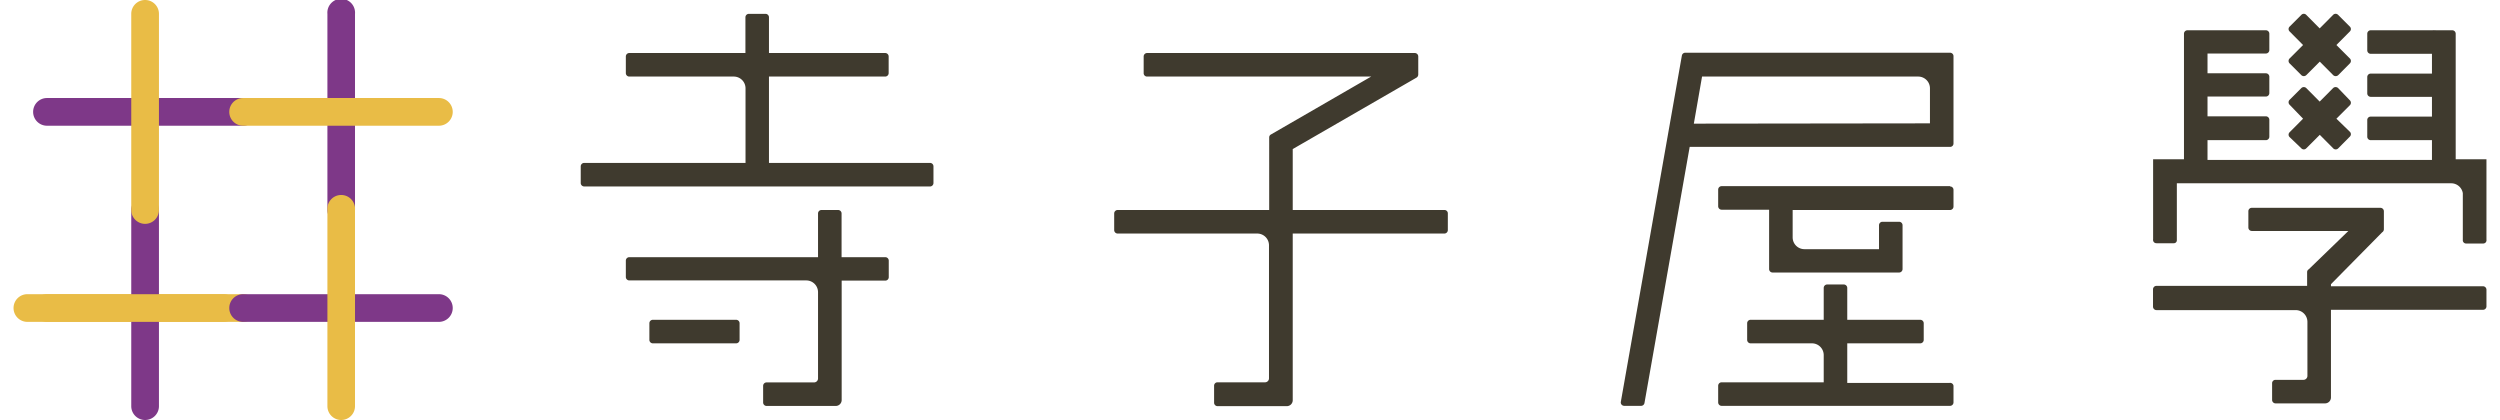 <svg xmlns="http://www.w3.org/2000/svg" viewBox="0 0 250 42.46" width="250" height="42"><defs><style>.cls-1{fill:#e9bc46;}.cls-2{fill:#7e3888;}.cls-3{fill:#3f3a2e;}</style></defs><title>logo_simple</title><g id="Layer_2" data-name="Layer 2"><g id="Layer_1-2" data-name="Layer 1"><path id="_Path_" data-name="&lt;Path&gt;" class="cls-1" d="M21.23,32.54H1.4a1.4,1.4,0,0,1,0-2.8H21.23a1.4,1.4,0,0,1,0,2.8Z"/><path id="_Path_2" data-name="&lt;Path&gt;" class="cls-2" d="M13.3,42.46a1.4,1.4,0,0,1-1.4-1.4V21.23a1.4,1.4,0,1,1,2.8,0V41.06A1.4,1.4,0,0,1,13.3,42.46Z"/><g id="_Group_" data-name="&lt;Group&gt;"><path id="_Path_3" data-name="&lt;Path&gt;" class="cls-1" d="M23.21,32.54H3.38a1.4,1.4,0,0,1,0-2.8H23.21a1.4,1.4,0,0,1,0,2.8Z"/></g><path id="_Path_4" data-name="&lt;Path&gt;" class="cls-2" d="M33.12,22.63a1.4,1.4,0,0,1-1.39-1.4V1.4a1.4,1.4,0,1,1,2.79,0V21.23A1.4,1.4,0,0,1,33.12,22.63Z"/><path id="_Path_5" data-name="&lt;Path&gt;" class="cls-2" d="M23.21,12.71H3.38a1.4,1.4,0,0,1,0-2.8H23.21a1.4,1.4,0,0,1,0,2.8Z"/><g id="_Group_2" data-name="&lt;Group&gt;"><g id="_Group_3" data-name="&lt;Group&gt;"><path id="_Path_6" data-name="&lt;Path&gt;" class="cls-1" d="M13.3,22.63a1.4,1.4,0,0,1-1.4-1.4V1.4a1.4,1.4,0,0,1,2.8,0V21.23A1.4,1.4,0,0,1,13.3,22.63Z"/></g><g id="_Group_4" data-name="&lt;Group&gt;"><path id="_Path_7" data-name="&lt;Path&gt;" class="cls-1" d="M43,12.71H23.21a1.4,1.4,0,0,1,0-2.8H43a1.4,1.4,0,0,1,0,2.8Z"/></g><g id="_Group_5" data-name="&lt;Group&gt;"><path id="_Path_8" data-name="&lt;Path&gt;" class="cls-2" d="M43,32.54H23.21a1.4,1.4,0,0,1,0-2.8H43a1.4,1.4,0,0,1,0,2.8Z"/></g></g><path id="_Path_9" data-name="&lt;Path&gt;" class="cls-1" d="M33.12,42.46a1.4,1.4,0,0,1-1.39-1.4V21.23a1.4,1.4,0,1,1,2.79,0V41.06A1.4,1.4,0,0,1,33.12,42.46Z"/><path id="_Compound_Path_" data-name="&lt;Compound Path&gt;" class="cls-3" d="M196.12,39v1.68a.35.35,0,0,1-.35.35H172.68a.35.35,0,0,1-.35-.35V39a.35.35,0,0,1,.35-.35H183V35.9a1.19,1.19,0,0,0-1.19-1.19h-6.2a.35.35,0,0,1-.35-.35V32.68a.35.35,0,0,1,.35-.35H183V29.11a.35.35,0,0,1,.35-.35h1.68a.35.35,0,0,1,.35.35v3.22h7.38a.35.35,0,0,1,.35.35v1.68a.35.35,0,0,1-.35.35h-7.38v4h10.35A.34.34,0,0,1,196.12,39Zm-.35-20.18H172.68a.35.35,0,0,0-.35.35v1.68a.35.35,0,0,0,.35.35h4.8v6a.35.35,0,0,0,.35.35h12.79a.35.35,0,0,0,.35-.35V22.77a.35.35,0,0,0-.35-.35h-1.68a.35.35,0,0,0-.35.35v2.42h-7.54A1.19,1.19,0,0,1,179.86,24V21.23h15.91a.35.35,0,0,0,.35-.35V19.2A.34.34,0,0,0,195.77,18.85Zm.35-13.14v8.82a.34.34,0,0,1-.35.35H169.45l-4.57,25.89a.35.35,0,0,1-.34.29h-1.71a.37.37,0,0,1-.27-.13.35.35,0,0,1-.07-.28l6.17-35a.35.35,0,0,1,.34-.29h26.77A.35.35,0,0,1,196.12,5.71Zm-2.38,6.79V8.93a1.19,1.19,0,0,0-1.19-1.19H170.7l-.83,4.76ZM73.4,32.68v1.68a.35.35,0,0,1-.35.35H64.63a.35.35,0,0,1-.35-.35V32.68a.35.35,0,0,1,.35-.35h8.42A.35.35,0,0,1,73.4,32.68ZM92.68,16.47H76.37V7.74H88.12a.35.35,0,0,0,.35-.35V5.71a.35.35,0,0,0-.35-.35H76.37V1.75A.35.35,0,0,0,76,1.4H74.34a.35.35,0,0,0-.35.35V5.36H62.25a.35.35,0,0,0-.35.35V7.39a.35.35,0,0,0,.35.35H72.81A1.19,1.19,0,0,1,74,8.93v7.54H57.69a.35.35,0,0,0-.35.35V18.5a.35.35,0,0,0,.35.35h35A.35.35,0,0,0,93,18.5V16.82A.35.35,0,0,0,92.68,16.47ZM88.12,26H83.71V21.58a.35.35,0,0,0-.35-.35H81.68a.35.35,0,0,0-.35.35V26H62.25a.35.35,0,0,0-.35.35V28a.35.35,0,0,0,.35.35H80.14a1.19,1.19,0,0,1,1.19,1.19v8.72a.4.4,0,0,1-.39.4H76.13a.35.35,0,0,0-.35.35v1.68a.35.35,0,0,0,.35.35h7a.6.6,0,0,0,.59-.6V28.37h4.41a.35.35,0,0,0,.35-.35V26.34A.35.35,0,0,0,88.12,26ZM145,21.58v1.68a.35.35,0,0,1-.35.35H129.32V40.46a.6.6,0,0,1-.6.6h-7a.35.35,0,0,1-.35-.35V39a.34.34,0,0,1,.35-.35h4.8a.4.4,0,0,0,.4-.4V24.8a1.19,1.19,0,0,0-1.19-1.19H111.62a.35.35,0,0,1-.35-.35V21.58a.35.35,0,0,1,.35-.35h15.32V13.9a.33.33,0,0,1,.17-.3l10.14-5.86H114.6a.34.34,0,0,1-.35-.35V5.71a.35.35,0,0,1,.35-.35h27.06a.35.35,0,0,1,.35.35V7.54a.37.37,0,0,1-.18.31l-12.51,7.22v6.16h15.31A.34.34,0,0,1,145,21.58Z"/><path id="_Path_10" data-name="&lt;Path&gt;" class="cls-3" d="M216.64,24.59h1.76a.3.3,0,0,0,.3-.28l0-5.78h27.75a1.19,1.19,0,0,1,1.16,1v4.81a.34.34,0,0,0,.34.28h1.71a.36.36,0,0,0,.27-.12.37.37,0,0,0,.07-.29V16.1h-3.11V3.41a.35.35,0,0,0-.35-.35h-1.68a.37.37,0,0,0-.15,0,.42.42,0,0,0-.15,0H238.3a.35.35,0,0,0-.35.35V5.09a.35.35,0,0,0,.35.35h6.19v2H238.3a.35.35,0,0,0-.35.35V9.44a.35.35,0,0,0,.35.35h6.19v2H238.3a.34.34,0,0,0-.35.35v1.68a.35.35,0,0,0,.35.35h6.19v2H221.8v-2h5.9a.35.35,0,0,0,.35-.35V12.11a.35.35,0,0,0-.35-.35h-5.9v-2h5.9a.35.35,0,0,0,.35-.35V7.76a.35.35,0,0,0-.35-.35h-5.9v-2h5.9a.35.35,0,0,0,.35-.35V3.41a.35.35,0,0,0-.35-.35h-7.93a.35.35,0,0,0-.35.35V16.1H216.3v8.08a.37.37,0,0,0,.07.29A.36.36,0,0,0,216.64,24.59Z"/><path id="_Path_11" data-name="&lt;Path&gt;" class="cls-3" d="M249.65,28.94H234.28v-.21l5.17-5.24a.37.37,0,0,0,.18-.31V21.36a.35.35,0,0,0-.35-.35h-13a.34.34,0,0,0-.35.35V23a.35.35,0,0,0,.35.35h9.76l-4,3.87a.33.33,0,0,0-.17.3v1.38H216.64a.35.35,0,0,0-.35.35V31a.35.35,0,0,0,.35.35h14.07a1.19,1.19,0,0,1,1.19,1.19V38a.4.4,0,0,1-.4.4h-2.82a.34.34,0,0,0-.35.35v1.68a.35.35,0,0,0,.35.35h5a.6.6,0,0,0,.6-.6V31.32h15.37A.35.35,0,0,0,250,31V29.29A.35.35,0,0,0,249.65,28.94Z"/><path id="_Path_12" data-name="&lt;Path&gt;" class="cls-3" d="M230.1,6.41l1.19,1.19a.36.36,0,0,0,.49,0l1.37-1.37,1.36,1.37a.37.37,0,0,0,.5,0l1.18-1.19a.35.35,0,0,0,0-.5l-1.36-1.36,1.36-1.37a.34.34,0,0,0,0-.49L235,1.5a.35.35,0,0,0-.5,0l-1.36,1.37L231.78,1.5a.34.34,0,0,0-.49,0L230.1,2.69a.34.34,0,0,0,0,.49l1.36,1.37L230.1,5.91A.35.35,0,0,0,230.1,6.41Z"/><path id="_Path_13" data-name="&lt;Path&gt;" class="cls-3" d="M231.29,15a.34.34,0,0,0,.49,0l1.37-1.37L234.51,15a.35.35,0,0,0,.5,0l1.18-1.19a.34.34,0,0,0,0-.49L234.83,12l1.36-1.36a.35.35,0,0,0,0-.5L235,8.9a.37.37,0,0,0-.5,0l-1.36,1.37L231.78,8.9a.36.36,0,0,0-.49,0l-1.19,1.19a.35.35,0,0,0,0,.5L231.46,12l-1.36,1.37a.34.34,0,0,0,0,.49Z"/></g></g></svg>